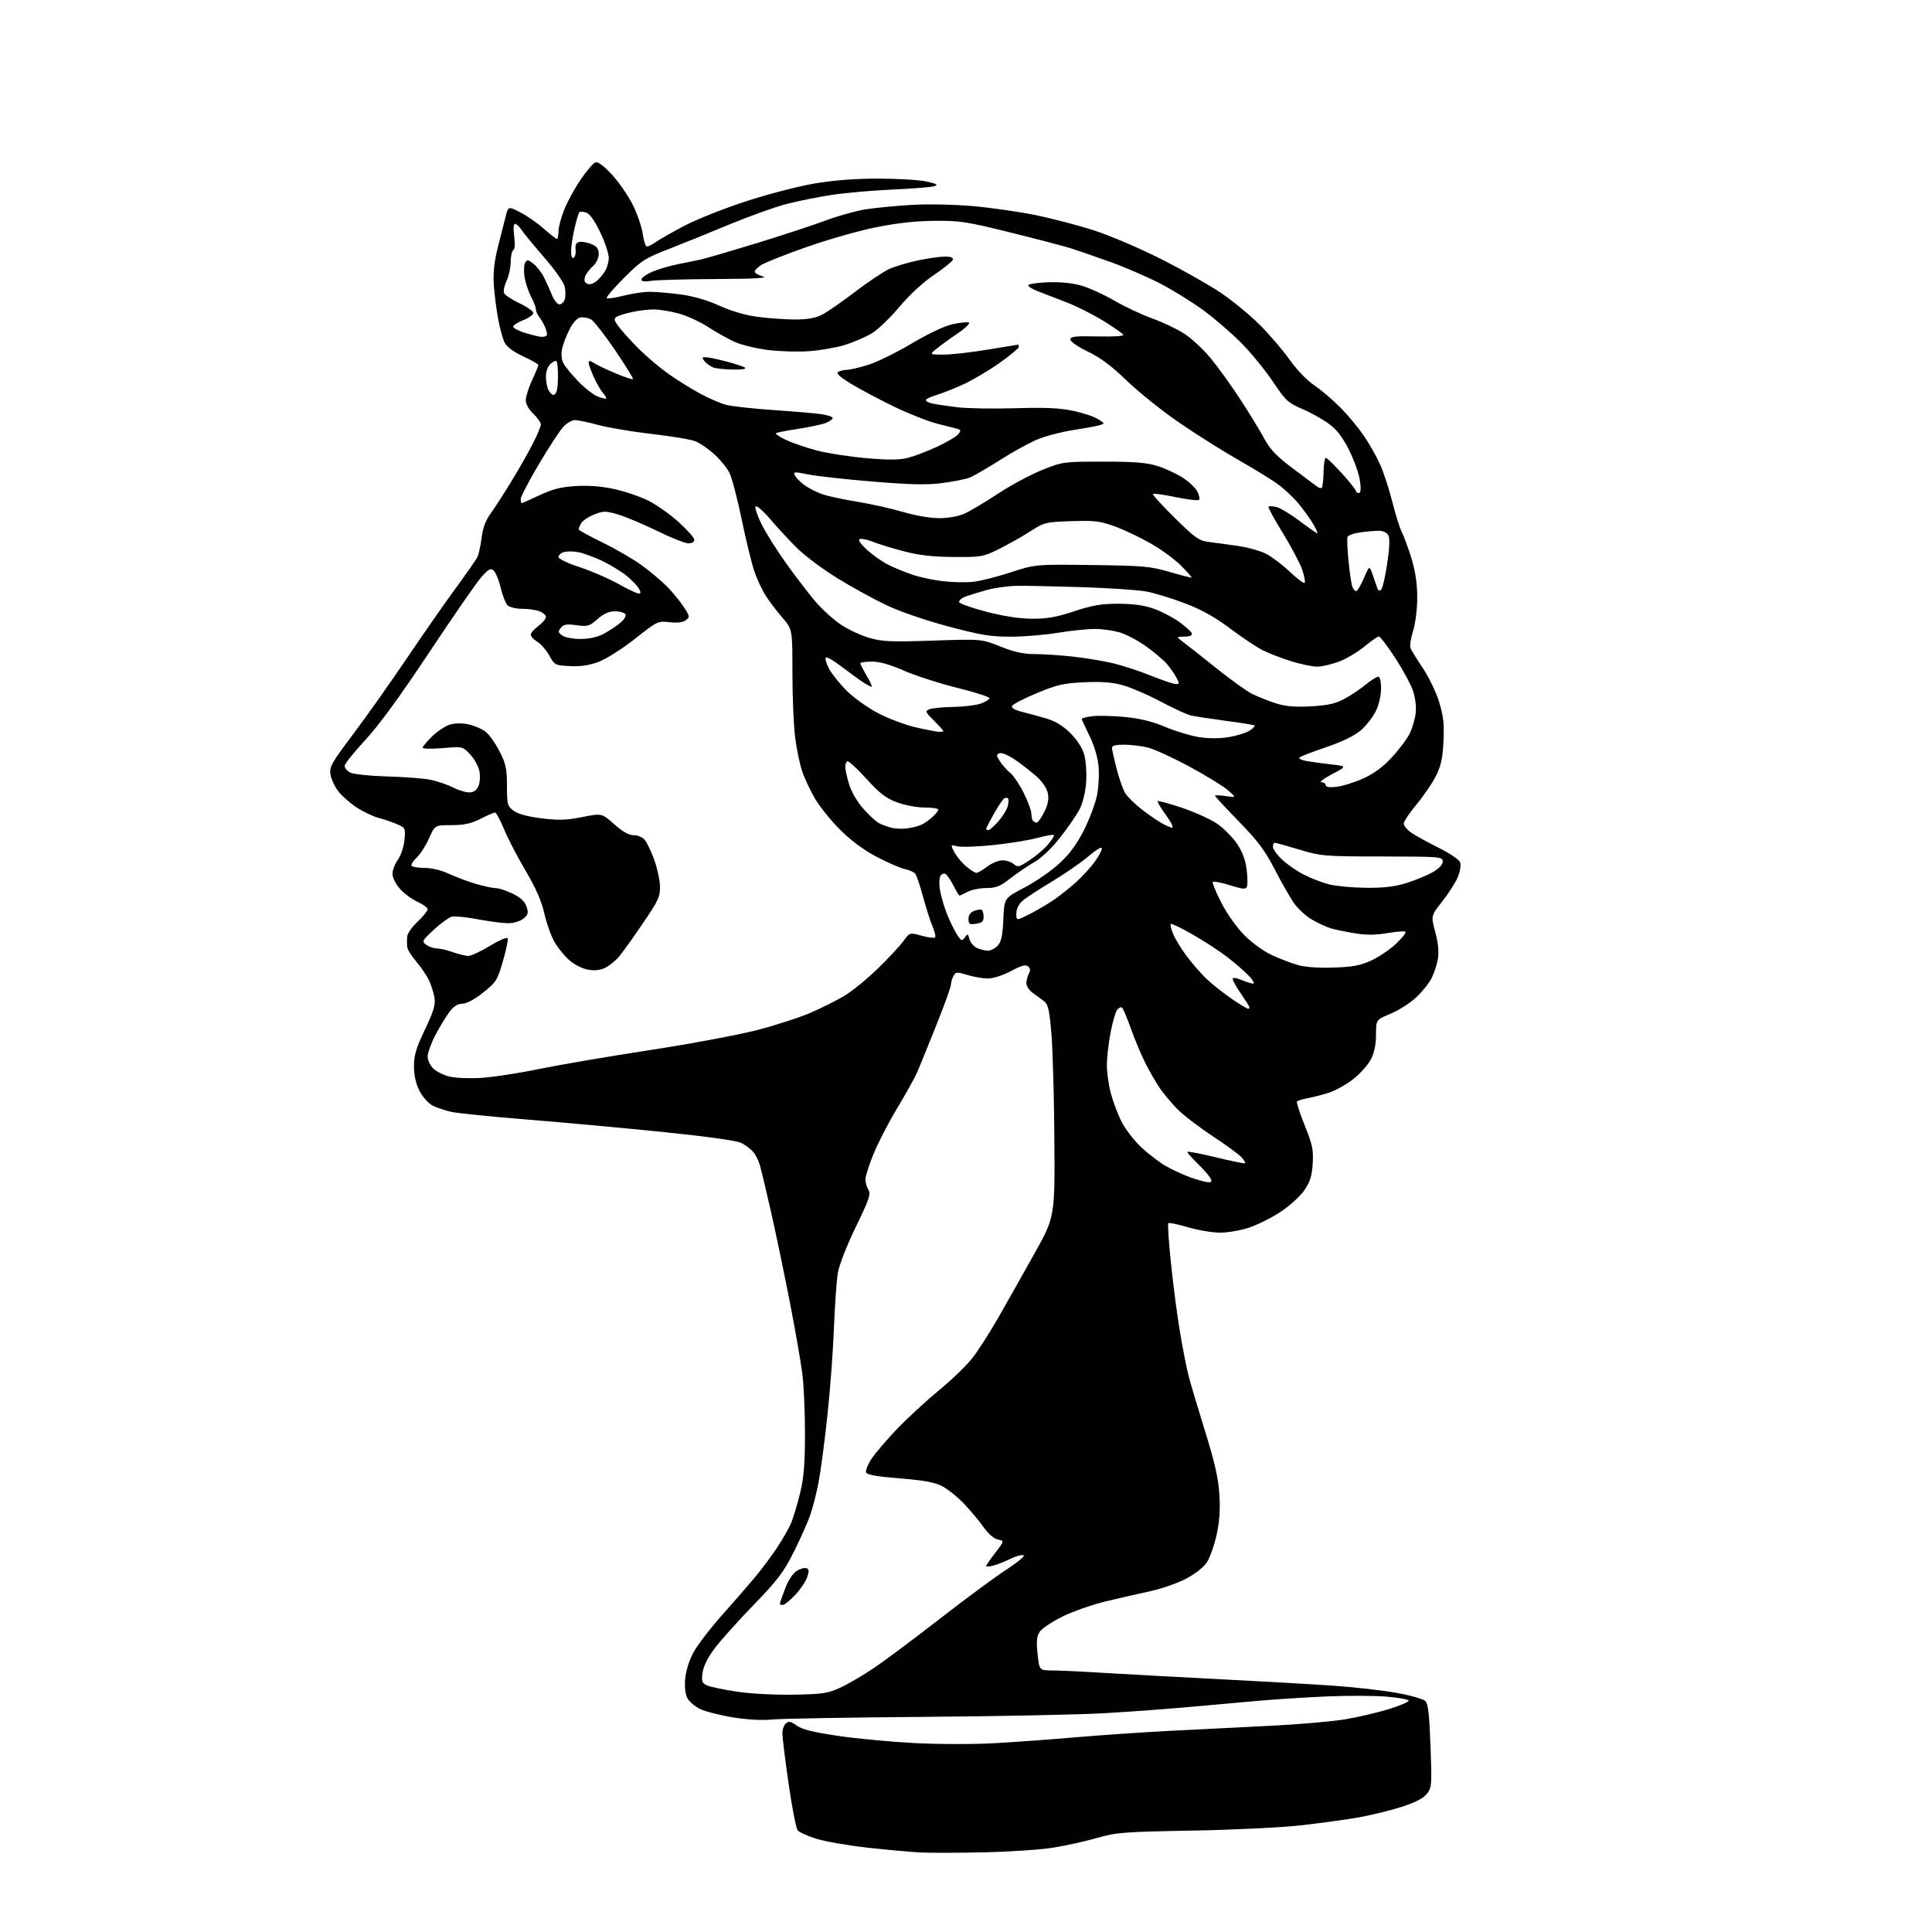 <?xml version="1.0" encoding="UTF-8" standalone="no"?>
<svg 
  version="1.1" 
  xmlns="http://www.w3.org/2000/svg" 
  xmlns:xlink="http://www.w3.org/1999/xlink" 
  xmlns:svg="http://www.w3.org/2000/svg"
  xmlns:rdf="http://www.w3.org/1999/02/22-rdf-syntax-ns#"
  xmlns:cc="http://creativecommons.org/ns#"
  xmlns:dc="http://purl.org/dc/elements/1.1/"
  viewBox="0 0 768 768"
  width="768"
  height="768"
>
<style>svg {background-color: white; }</style>"
<path stroke="none" fill="black" fill-rule="evenodd" d="M391.00,736.33C380.82,736.56 369.35,736.58 365.50,736.37C361.65,736.16 352.30,735.30 344.73,734.46C337.16,733.61 328.10,732.04 324.60,730.96C321.10,729.88 317.72,728.37 317.09,727.61C316.46,726.85 314.83,718.47 313.47,708.99C312.11,699.51 311.00,690.52 311.00,689.00C311.00,687.49 311.65,685.71 312.44,685.05C313.59,684.10 314.46,684.28 316.70,685.94C318.76,687.46 323.18,688.56 333.01,690.02C340.43,691.12 354.15,692.41 363.50,692.90C373.02,693.39 387.10,693.41 395.50,692.94C403.75,692.47 418.38,691.41 428.00,690.57C437.62,689.74 454.27,688.60 465.00,688.04C475.73,687.48 493.73,686.57 505.00,686.03C516.27,685.48 529.77,684.30 535.00,683.41C540.23,682.52 547.99,680.69 552.25,679.35C556.51,678.01 560.00,676.52 560.00,676.05C560.00,675.57 556.06,674.85 551.25,674.45C546.44,674.04 535.85,674.00 527.71,674.35C519.58,674.70 507.43,675.47 500.71,676.05C494.00,676.63 481.52,677.74 473.00,678.53C464.48,679.31 449.40,680.42 439.50,681.00C429.60,681.59 397.20,682.25 367.50,682.48C337.80,682.70 310.57,683.18 307.00,683.53C302.92,683.93 297.06,683.61 291.24,682.66C286.14,681.83 280.30,680.33 278.25,679.33C276.19,678.32 273.93,676.38 273.21,675.00C272.40,673.45 272.08,670.52 272.38,667.27C272.66,664.20 274.01,659.90 275.68,656.83C277.23,653.96 282.33,647.31 287.01,642.06C291.69,636.80 297.58,630.02 300.10,627.00C302.63,623.98 306.52,618.77 308.75,615.44C310.98,612.11 313.56,607.61 314.47,605.44C315.38,603.27 317.00,597.90 318.06,593.50C319.54,587.37 319.99,581.86 319.99,569.91C320.00,561.33 319.52,550.53 318.92,545.91C318.33,541.28 316.05,528.27 313.85,517.00C311.64,505.73 308.31,489.75 306.44,481.50C304.57,473.25 302.59,464.98 302.05,463.11C301.51,461.25 300.26,458.84 299.28,457.76C298.30,456.68 296.24,455.14 294.70,454.34C292.97,453.45 281.06,451.78 263.69,450.00C248.19,448.42 223.89,446.19 209.70,445.05C195.50,443.91 181.85,442.53 179.34,441.97C176.84,441.40 173.50,440.27 171.91,439.45C170.32,438.63 168.03,436.06 166.81,433.73C165.34,430.91 164.60,427.67 164.57,424.00C164.54,419.53 165.35,416.78 168.91,409.30C172.40,401.97 173.16,399.40 172.71,396.61C172.40,394.68 171.41,391.55 170.51,389.66C169.61,387.76 167.33,384.41 165.44,382.20C163.55,380.00 161.94,377.36 161.85,376.35C161.76,375.33 161.75,373.53 161.84,372.33C161.93,371.14 163.80,368.46 166.00,366.38C168.20,364.29 170.00,362.07 170.00,361.45C170.00,360.82 168.18,359.48 165.95,358.48C163.72,357.47 160.57,355.14 158.95,353.29C157.33,351.44 156.00,348.78 156.00,347.37C156.00,345.96 156.97,343.44 158.16,341.78C159.36,340.08 160.52,336.61 160.78,333.91C161.23,329.22 161.15,329.04 157.87,327.64C156.02,326.84 152.68,325.70 150.45,325.11C148.23,324.52 144.27,322.63 141.66,320.90C139.05,319.17 135.79,316.28 134.41,314.47C133.03,312.66 131.67,309.68 131.37,307.84C130.90,304.83 131.78,303.26 140.27,292.00C145.45,285.12 155.01,271.62 161.51,262.00C168.01,252.38 176.79,239.78 181.02,234.00C185.26,228.22 189.18,222.60 189.74,221.50C190.29,220.40 191.06,216.94 191.44,213.81C191.92,209.82 193.03,206.88 195.16,203.93C196.83,201.63 200.64,195.72 203.62,190.80C206.60,185.89 210.38,179.21 212.02,175.96C213.66,172.71 215.00,169.45 215.00,168.72C215.00,167.98 213.65,166.08 212.00,164.50C210.18,162.76 209.00,160.61 209.01,159.06C209.02,157.65 210.14,154.09 211.51,151.15C212.88,148.21 214.00,145.49 214.00,145.11C214.00,144.73 211.30,143.18 208.00,141.66C204.15,139.90 201.51,137.94 200.61,136.21C199.85,134.72 198.66,130.35 197.96,126.50C197.27,122.65 196.51,116.56 196.28,112.96C195.98,108.38 196.49,103.87 197.98,97.96C199.16,93.31 200.56,87.81 201.09,85.75C202.08,82.00 202.08,82.00 206.79,84.40C209.38,85.71 213.59,88.64 216.15,90.90C218.71,93.15 221.08,95.00 221.40,95.00C221.73,95.00 222.00,93.64 222.00,91.98C222.00,90.32 223.05,86.37 224.34,83.21C225.62,80.04 228.56,74.69 230.86,71.32C233.16,67.96 235.75,64.93 236.61,64.59C237.67,64.19 239.80,65.71 243.11,69.25C245.81,72.14 249.55,77.50 251.41,81.18C253.27,84.85 255.11,90.14 255.49,92.93C255.87,95.72 256.64,98.00 257.19,98.00C257.74,98.00 259.39,97.16 260.85,96.12C262.31,95.09 267.36,92.22 272.08,89.74C276.79,87.26 287.68,82.92 296.27,80.11C304.86,77.29 317.13,74.09 323.54,72.99C331.34,71.66 339.78,71.00 349.05,71.00C356.67,71.00 365.29,71.51 368.20,72.14C372.26,73.01 373.03,73.44 371.50,73.99C370.40,74.38 362.98,74.99 355.00,75.34C347.02,75.69 336.13,76.64 330.78,77.46C325.43,78.27 317.35,79.89 312.82,81.05C308.29,82.20 298.04,85.87 290.04,89.19C282.04,92.52 271.01,96.98 265.51,99.12C256.40,102.65 254.87,103.65 248.06,110.46C243.95,114.57 240.86,118.19 241.19,118.52C241.51,118.84 244.48,118.41 247.78,117.56C251.09,116.70 255.83,116.00 258.32,116.00C260.82,116.00 266.38,116.48 270.68,117.06C275.61,117.72 281.27,119.38 286.00,121.53C290.79,123.71 296.32,125.31 301.32,125.97C305.62,126.54 312.28,127.00 316.11,127.00C321.01,127.00 324.18,126.43 326.79,125.09C328.83,124.04 334.77,119.92 340.00,115.94C345.23,111.96 351.35,107.88 353.61,106.87C355.87,105.86 360.96,104.35 364.92,103.52C368.89,102.68 373.71,102.00 375.65,102.00C378.01,102.00 379.04,102.41 378.77,103.25C378.55,103.94 375.12,106.71 371.14,109.40C366.69,112.42 361.40,117.33 357.36,122.17C353.75,126.49 348.80,131.20 346.36,132.63C343.92,134.06 339.20,136.08 335.87,137.12C332.54,138.15 326.14,139.27 321.66,139.60C317.17,139.92 309.76,139.71 305.19,139.12C300.62,138.53 294.77,137.11 292.19,135.97C289.61,134.83 284.80,132.14 281.50,130.00C278.20,127.85 272.82,125.40 269.54,124.55C266.26,123.70 261.90,123.00 259.84,123.00C257.78,123.00 253.94,123.46 251.30,124.03C248.66,124.60 245.86,125.46 245.07,125.95C243.89,126.69 244.08,127.42 246.19,130.17C247.60,132.00 251.14,135.88 254.07,138.80C256.99,141.71 262.14,146.06 265.50,148.46C268.86,150.86 274.51,154.40 278.06,156.33C281.60,158.26 286.35,160.33 288.62,160.92C290.88,161.52 299.20,162.44 307.12,162.98C315.03,163.52 323.64,164.25 326.25,164.61C328.86,164.98 331.00,165.67 331.00,166.16C331.00,166.65 329.76,167.54 328.25,168.13C326.74,168.73 321.77,169.79 317.21,170.48C312.66,171.17 308.70,171.96 308.43,172.24C308.15,172.52 310.04,173.74 312.63,174.96C315.22,176.17 320.75,178.05 324.92,179.13C329.09,180.21 337.85,181.56 344.39,182.13C353.11,182.89 357.49,182.86 360.85,182.02C363.37,181.38 368.59,179.40 372.46,177.60C376.33,175.81 380.11,173.60 380.86,172.68C382.01,171.28 382.01,170.95 380.86,170.57C380.11,170.32 376.57,169.41 373.00,168.55C369.43,167.68 361.77,164.70 356.00,161.93C350.23,159.15 342.43,155.04 338.69,152.79C333.89,149.91 332.26,148.45 333.19,147.86C333.91,147.41 335.47,147.02 336.64,147.02C337.82,147.01 341.65,146.11 345.14,145.03C348.64,143.94 356.39,140.13 362.37,136.57C368.75,132.77 375.40,129.61 378.48,128.92C381.37,128.27 384.33,127.94 385.06,128.19C385.84,128.45 383.99,130.28 380.63,132.57C377.46,134.73 373.66,137.50 372.19,138.72C369.50,140.94 369.50,140.94 375.00,140.97C378.02,140.98 385.90,140.10 392.50,139.00C399.10,137.90 404.61,137.00 404.75,137.00C404.89,137.00 405.00,137.42 405.00,137.93C405.00,138.44 401.45,141.37 397.11,144.43C392.76,147.49 386.23,151.32 382.59,152.96C378.96,154.59 374.18,156.46 371.99,157.12C369.79,157.78 368.00,158.66 368.00,159.08C368.00,159.50 369.24,160.11 370.75,160.43C372.26,160.75 376.65,161.41 380.51,161.89C384.37,162.36 394.72,162.54 403.51,162.28C415.58,161.92 421.26,162.17 426.68,163.33C430.63,164.17 435.08,165.66 436.57,166.64C439.27,168.41 439.27,168.41 436.89,169.08C435.57,169.45 430.90,170.30 426.50,170.98C422.10,171.65 415.85,173.27 412.61,174.59C409.38,175.90 402.63,179.60 397.61,182.81C392.60,186.02 387.15,189.18 385.50,189.83C383.85,190.48 378.90,191.47 374.50,192.03C368.41,192.81 361.86,192.67 347.00,191.44C336.27,190.56 324.72,189.28 321.31,188.60C315.53,187.45 315.19,187.48 316.06,189.11C316.58,190.07 318.32,191.80 319.93,192.95C321.55,194.10 324.64,195.67 326.81,196.43C328.97,197.20 335.19,198.54 340.62,199.42C346.06,200.30 354.30,202.14 358.95,203.51C363.94,204.98 369.87,205.99 373.45,205.98C377.13,205.96 381.06,205.24 383.50,204.13C385.70,203.13 391.66,199.57 396.75,196.23C401.83,192.88 409.71,188.65 414.25,186.83C422.39,183.56 422.71,183.51 438.50,183.51C450.80,183.50 455.77,183.90 460.00,185.21C463.02,186.15 467.52,188.21 470.00,189.79C472.48,191.36 475.14,193.86 475.92,195.32C476.70,196.79 477.02,198.31 476.64,198.70C476.25,199.08 472.09,198.60 467.38,197.62C462.68,196.64 458.60,196.07 458.32,196.35C458.04,196.63 461.94,200.91 466.98,205.88C475.33,214.09 476.58,214.95 480.83,215.47C483.40,215.79 488.58,216.50 492.34,217.05C496.10,217.60 501.01,218.99 503.26,220.13C505.51,221.28 509.75,224.49 512.69,227.27C515.62,230.04 518.29,232.04 518.62,231.71C518.95,231.38 518.51,229.01 517.64,226.45C516.76,223.88 513.28,217.31 509.91,211.85C506.53,206.38 503.99,201.68 504.26,201.40C504.54,201.13 506.00,201.21 507.52,201.59C509.03,201.97 513.16,204.47 516.69,207.14C520.22,209.81 523.35,212.00 523.65,212.00C523.95,212.00 523.23,210.36 522.05,208.36C520.86,206.35 518.29,202.75 516.32,200.35C514.35,197.95 510.67,194.46 508.12,192.59C505.58,190.72 498.55,186.39 492.50,182.96C486.45,179.53 475.88,172.88 469.00,168.18C462.12,163.47 452.68,155.92 448.00,151.40C441.97,145.56 437.47,142.19 432.50,139.80C428.54,137.90 425.50,135.80 425.50,134.97C425.50,133.75 427.36,133.54 436.30,133.74C442.81,133.88 446.88,133.61 446.53,133.05C446.21,132.53 442.70,130.09 438.73,127.62C434.75,125.15 428.12,121.81 424.00,120.20C419.88,118.59 414.70,116.59 412.50,115.75C410.30,114.91 408.61,113.83 408.74,113.36C408.88,112.89 412.41,112.37 416.59,112.21C421.44,112.02 426.23,112.50 429.84,113.53C432.95,114.43 438.88,117.12 443.00,119.52C447.12,121.92 453.88,125.09 458.00,126.57C462.12,128.05 467.82,130.75 470.65,132.56C473.48,134.37 478.17,138.69 481.07,142.17C483.97,145.65 489.28,153.00 492.87,158.50C496.46,164.00 500.79,171.08 502.51,174.24C504.94,178.74 507.43,181.33 513.97,186.24C518.56,189.68 522.90,192.93 523.61,193.46C524.32,194.00 525.15,194.18 525.45,193.88C525.75,193.58 526.06,190.78 526.13,187.67C526.20,184.55 526.62,182.00 527.05,182.00C527.48,182.00 530.34,184.78 533.42,188.17C536.49,191.56 539.00,194.71 539.00,195.17C539.00,195.63 539.51,196.00 540.14,196.00C540.91,196.00 541.07,194.50 540.64,191.25C540.29,188.64 538.41,183.24 536.45,179.26C533.94,174.14 531.63,171.04 528.57,168.71C526.19,166.89 521.37,164.17 517.87,162.66C511.98,160.12 511.08,159.29 506.00,151.71C502.98,147.19 497.35,140.31 493.50,136.41C489.65,132.51 482.94,126.69 478.58,123.49C474.22,120.29 466.57,115.53 461.58,112.91C456.59,110.29 447.55,106.36 441.50,104.18C435.45,102.00 428.25,99.51 425.50,98.65C422.75,97.79 411.95,94.97 401.50,92.38C384.25,88.10 381.48,87.68 371.40,87.78C363.86,87.85 356.34,88.70 347.90,90.41C341.08,91.80 328.67,95.35 320.32,98.31C311.98,101.26 303.99,104.43 302.57,105.36C301.16,106.29 300.00,107.47 300.00,107.99C300.00,108.52 301.46,109.37 303.25,109.88C305.54,110.54 299.99,110.85 284.50,110.92C272.40,110.98 260.81,111.30 258.75,111.64C256.17,112.07 255.00,111.89 255.00,111.07C255.00,110.42 256.91,109.06 259.25,108.04C261.59,107.03 266.20,105.67 269.50,105.02C272.80,104.37 277.07,103.48 279.00,103.05C280.93,102.61 290.67,99.76 300.65,96.71C310.63,93.66 323.00,89.59 328.15,87.68C333.29,85.76 340.65,83.72 344.50,83.15C348.35,82.57 356.45,81.80 362.50,81.44C368.59,81.07 379.26,81.28 386.43,81.90C393.53,82.52 404.82,84.13 411.51,85.48C418.20,86.84 428.80,89.61 435.08,91.65C441.36,93.68 453.36,98.82 461.74,103.07C470.12,107.32 480.70,113.30 485.25,116.36C489.79,119.42 496.69,125.07 500.58,128.93C504.47,132.79 509.86,139.06 512.55,142.87C515.42,146.93 519.50,151.18 522.41,153.15C525.15,154.99 529.83,158.97 532.81,161.98C535.80,165.00 540.03,170.09 542.21,173.31C544.39,176.52 547.31,181.70 548.70,184.83C550.09,187.95 552.23,194.56 553.47,199.53C554.71,204.49 556.41,209.89 557.25,211.53C558.10,213.16 559.82,217.88 561.08,222.00C562.64,227.13 563.37,232.03 563.37,237.50C563.37,242.12 562.68,247.73 561.73,250.78C560.83,253.69 560.35,256.75 560.68,257.60C561.00,258.44 563.22,262.05 565.62,265.63C568.02,269.20 570.94,275.28 572.11,279.14C573.80,284.71 574.15,287.91 573.80,294.82C573.45,301.67 572.79,304.59 570.70,308.67C569.24,311.51 565.79,316.55 563.02,319.88C560.26,323.20 558.00,326.58 558.00,327.39C558.00,328.20 559.28,329.77 560.84,330.89C562.40,332.00 567.32,334.72 571.77,336.95C576.55,339.33 580.11,341.77 580.47,342.92C580.81,343.98 580.37,346.57 579.49,348.68C578.61,350.78 575.85,355.11 573.35,358.29C568.80,364.08 568.80,364.08 570.54,370.49C571.67,374.69 572.04,378.33 571.61,381.04C571.24,383.32 570.10,386.85 569.06,388.89C568.02,390.92 565.21,394.40 562.81,396.60C560.42,398.81 555.88,401.69 552.73,402.99C547.00,405.37 547.00,405.37 547.00,411.22C547.00,415.12 546.33,418.40 544.99,421.03C543.88,423.20 540.74,426.74 538.01,428.90C535.28,431.06 530.89,433.52 528.27,434.36C525.65,435.21 521.81,436.20 519.74,436.56C517.67,436.93 515.79,437.54 515.55,437.92C515.32,438.30 516.72,442.58 518.67,447.44C521.74,455.07 522.16,457.12 521.81,462.61C521.49,467.62 520.78,469.86 518.43,473.23C516.80,475.58 512.59,479.40 509.07,481.71C505.56,484.03 499.97,486.84 496.65,487.96C493.33,489.08 488.11,490.00 485.06,490.00C482.00,490.00 476.23,489.04 472.23,487.85C468.24,486.67 464.72,485.94 464.42,486.24C464.12,486.54 464.59,493.70 465.47,502.14C466.34,510.59 467.95,522.86 469.04,529.41C470.13,535.95 471.69,543.86 472.49,546.97C473.30,550.08 476.26,560.02 479.07,569.06C482.91,581.42 484.32,587.64 484.72,594.11C485.11,600.24 484.78,604.91 483.58,610.29C482.65,614.46 480.89,619.35 479.67,621.16C478.37,623.09 474.89,625.79 471.30,627.65C467.92,629.40 461.63,631.58 457.33,632.51C453.02,633.43 445.07,635.25 439.66,636.55C434.24,637.85 426.45,640.58 422.33,642.62C418.21,644.65 414.15,647.37 413.30,648.66C412.11,650.48 411.92,652.45 412.46,657.50C413.16,664.00 413.16,664.00 418.33,664.03C421.17,664.04 430.48,664.48 439.00,665.01C447.52,665.53 468.00,666.65 484.50,667.49C501.00,668.33 521.47,669.50 530.00,670.09C538.52,670.68 549.93,671.98 555.35,672.97C560.77,673.96 565.84,675.41 566.63,676.20C567.70,677.27 568.21,681.78 568.65,694.06C569.22,709.73 569.15,710.62 567.15,713.12C565.71,714.93 562.48,716.56 556.78,718.38C552.22,719.83 544.45,721.70 539.50,722.55C534.55,723.39 524.42,724.77 517.00,725.62C509.57,726.47 490.23,727.40 474.00,727.69C446.66,728.18 443.88,728.39 436.01,730.64C431.34,731.98 423.47,733.71 418.51,734.50C413.56,735.28 401.18,736.11 391.00,736.33zM315.50,673.66C327.11,673.45 329.10,673.14 334.14,670.82C337.23,669.39 343.22,665.89 347.43,663.04C351.65,660.20 363.30,651.49 373.33,643.69C383.36,635.88 395.35,627.03 399.97,624.00C405.02,620.70 407.73,618.38 406.76,618.19C405.88,618.02 403.43,618.75 401.33,619.80C399.22,620.85 396.26,622.01 394.75,622.38C393.24,622.74 392.00,622.81 392.00,622.53C392.00,622.25 393.64,619.88 395.64,617.26C399.27,612.50 399.27,612.50 396.70,612.00C395.11,611.69 392.90,609.77 390.94,607.00C389.19,604.52 385.68,600.33 383.13,597.67C380.58,595.01 376.70,591.91 374.50,590.77C371.53,589.23 367.19,588.44 357.65,587.68C348.53,586.95 344.65,586.26 344.29,585.30C344.00,584.56 344.98,582.12 346.45,579.89C347.93,577.66 352.47,572.35 356.54,568.08C360.61,563.82 368.12,556.90 373.22,552.70C378.32,548.49 384.34,542.68 386.60,539.78C388.85,536.87 393.40,529.77 396.71,524.00C400.01,518.23 406.46,506.81 411.03,498.63C419.34,483.77 419.34,483.77 419.13,453.13C419.02,436.29 418.49,417.32 417.96,411.00C417.16,401.49 416.65,399.24 415.04,398.00C413.97,397.18 411.95,395.69 410.55,394.70C409.15,393.72 408.00,392.00 408.00,390.89C408.00,389.78 408.44,388.05 408.98,387.04C409.67,385.75 409.58,384.89 408.67,384.14C407.71,383.35 405.95,383.83 401.94,385.99C398.91,387.62 394.91,388.94 392.91,388.96C390.93,388.98 387.21,388.37 384.64,387.59C380.31,386.29 379.90,386.32 378.99,388.03C378.44,389.04 378.00,390.59 378.00,391.48C378.00,392.36 375.35,399.71 372.10,407.79C368.86,415.88 365.48,424.19 364.59,426.25C363.70,428.31 360.20,434.61 356.80,440.25C353.40,445.89 349.14,454.10 347.33,458.50C345.52,462.90 344.03,467.52 344.02,468.76C344.01,470.01 344.55,471.90 345.21,472.97C346.25,474.63 345.53,476.75 340.21,487.70C336.63,495.06 333.59,502.84 333.06,506.00C332.55,509.02 331.85,518.92 331.50,528.00C331.16,537.08 329.98,552.79 328.88,562.91C327.79,573.04 326.24,584.81 325.43,589.06C324.62,593.32 323.13,599.21 322.12,602.15C321.10,605.09 318.14,611.76 315.52,616.96C311.49,624.99 309.09,628.16 299.60,637.96C293.45,644.31 286.49,652.07 284.12,655.21C281.33,658.91 279.63,662.33 279.28,664.92C278.81,668.43 279.04,669.06 281.12,669.99C282.43,670.58 287.77,671.69 293.00,672.47C298.43,673.29 308.08,673.79 315.50,673.66zM311.15,638.00C310.52,638.00 310.00,637.79 310.00,637.54C310.00,637.28 310.92,634.62 312.04,631.63C313.24,628.43 315.12,625.49 316.62,624.51C318.02,623.60 319.78,623.09 320.54,623.38C321.65,623.80 321.71,624.55 320.83,627.05C320.23,628.78 318.07,631.95 316.02,634.10C313.98,636.24 311.79,638.00 311.15,638.00zM480.29,469.96C481.69,469.99 481.86,469.62 481.11,468.25C480.59,467.29 478.32,464.72 476.08,462.55C473.84,460.37 472.00,458.30 472.00,457.94C472.00,457.58 477.06,458.52 483.25,460.03C489.44,461.54 494.68,462.61 494.91,462.40C495.14,462.18 494.50,461.10 493.49,459.99C492.48,458.88 487.24,455.05 481.83,451.49C476.43,447.92 470.15,443.09 467.88,440.76C465.61,438.42 462.52,434.71 461.01,432.51C459.50,430.30 456.91,425.80 455.25,422.50C453.59,419.20 450.99,413.00 449.48,408.72C447.96,404.45 446.39,400.74 445.97,400.48C445.56,400.23 444.71,400.64 444.09,401.39C443.46,402.15 442.28,406.23 441.47,410.47C440.66,414.71 440.00,420.52 440.00,423.38C440.00,426.24 440.68,431.18 441.51,434.37C442.34,437.55 444.21,442.60 445.68,445.59C447.14,448.58 450.63,453.19 453.42,455.83C456.21,458.47 460.60,461.86 463.16,463.36C465.73,464.86 470.23,466.95 473.16,468.01C476.10,469.06 479.30,469.94 480.29,469.96zM190.66,428.52C195.15,428.30 205.58,426.73 213.84,425.03C222.10,423.34 242.05,419.93 258.16,417.46C274.28,414.98 293.49,411.40 300.85,409.50C308.20,407.60 317.80,404.49 322.18,402.60C326.56,400.71 332.64,397.66 335.70,395.83C338.76,394.00 344.73,389.12 348.96,385.00C353.19,380.88 357.77,375.96 359.15,374.07C361.65,370.64 361.65,370.64 366.35,371.96C368.94,372.68 371.34,372.99 371.69,372.65C372.03,372.30 371.59,370.33 370.70,368.26C369.82,366.19 368.12,360.90 366.94,356.50C365.75,352.10 364.35,347.97 363.82,347.31C363.29,346.66 361.43,345.83 359.68,345.46C357.93,345.10 352.93,342.93 348.58,340.65C343.44,337.96 338.34,334.20 334.08,329.96C330.46,326.37 325.95,320.80 324.05,317.59C322.16,314.38 319.82,309.43 318.86,306.58C317.90,303.73 316.64,297.61 316.06,292.98C315.48,288.34 315.00,276.81 315.00,267.34C315.00,250.12 315.00,250.12 310.90,245.39C308.65,242.79 305.68,238.87 304.30,236.68C302.92,234.50 300.93,230.19 299.86,227.11C298.80,224.02 296.54,214.75 294.84,206.50C293.14,198.25 290.94,189.89 289.95,187.93C288.96,185.97 286.26,182.66 283.96,180.58C281.66,178.51 278.33,176.20 276.56,175.46C274.79,174.72 267.08,173.41 259.42,172.55C251.76,171.68 242.16,170.08 238.07,168.99C233.98,167.89 229.68,167.00 228.50,167.00C227.33,167.00 225.24,168.24 223.85,169.75C222.46,171.26 218.10,177.95 214.16,184.60C210.22,191.26 207.00,197.45 207.00,198.35C207.00,199.26 207.17,200.00 207.39,200.00C207.60,200.00 210.83,198.57 214.56,196.82C219.79,194.38 223.12,193.55 229.07,193.20C234.18,192.91 239.36,193.33 244.36,194.44C248.52,195.36 254.55,197.43 257.77,199.04C260.99,200.65 266.41,204.49 269.81,207.57C273.22,210.65 276.00,213.81 276.00,214.58C276.00,215.40 275.01,216.00 273.66,216.00C272.38,216.00 266.74,213.76 261.15,211.02C255.55,208.29 248.55,205.34 245.60,204.49C240.68,203.05 239.88,203.06 236.09,204.58C233.81,205.49 231.50,207.06 230.97,208.05C230.44,209.05 230.00,210.12 230.00,210.44C230.00,210.75 234.39,213.16 239.75,215.78C245.11,218.41 252.14,222.51 255.37,224.90C258.60,227.29 262.97,230.97 265.08,233.08C267.19,235.19 270.15,238.79 271.67,241.07C274.28,245.02 274.33,245.29 272.60,246.55C271.40,247.43 269.20,247.69 266.12,247.33C261.55,246.79 261.28,246.92 252.48,253.88C247.54,257.79 241.07,261.91 238.10,263.04C234.29,264.48 230.90,265.00 226.62,264.79C220.71,264.51 220.50,264.40 218.36,260.59C217.16,258.44 215.01,255.97 213.59,255.11C212.16,254.24 211.00,252.98 211.00,252.30C211.00,251.62 212.35,250.06 214.00,248.84C215.65,247.62 217.00,246.02 217.00,245.29C217.00,244.55 215.85,243.51 214.43,242.98C213.02,242.44 209.91,242.00 207.51,242.00C205.11,242.00 202.52,241.38 201.76,240.62C201.00,239.86 199.77,236.70 199.02,233.60C198.28,230.51 197.01,227.43 196.21,226.76C195.00,225.75 194.12,226.24 191.25,229.52C189.33,231.71 180.00,245.20 170.51,259.50C158.96,276.91 150.57,288.39 145.13,294.25C140.66,299.06 137.00,303.65 137.00,304.46C137.00,305.27 137.99,306.46 139.20,307.11C140.43,307.77 146.95,308.45 153.95,308.65C160.85,308.84 168.65,309.45 171.28,310.00C173.91,310.55 177.83,311.89 179.99,313.00C182.15,314.10 185.07,315.00 186.48,315.00C188.22,315.00 189.40,314.22 190.15,312.58C190.76,311.23 190.96,308.59 190.59,306.65C190.23,304.72 188.59,301.70 186.94,299.93C183.93,296.72 183.93,296.72 175.97,297.38C171.59,297.75 168.00,297.68 168.00,297.23C168.00,296.78 169.71,294.73 171.81,292.69C173.90,290.64 177.12,288.54 178.95,288.01C181.00,287.43 183.85,287.40 186.32,287.96C188.53,288.46 191.50,289.73 192.92,290.78C194.34,291.83 196.85,295.32 198.50,298.53C201.09,303.56 201.50,305.46 201.52,312.34C201.54,319.79 201.71,320.44 204.18,322.29C205.92,323.58 209.72,324.62 215.24,325.30C222.02,326.14 225.15,326.05 231.43,324.80C239.21,323.25 239.21,323.25 244.14,327.62C247.47,330.59 249.98,332.00 251.88,332.00C253.42,332.00 255.38,332.79 256.22,333.75C257.06,334.71 258.74,338.20 259.97,341.50C261.19,344.80 262.26,349.60 262.34,352.16C262.49,356.39 261.86,357.76 255.50,367.10C251.65,372.76 247.43,378.67 246.13,380.23C244.83,381.79 242.42,383.76 240.79,384.61C238.73,385.67 236.59,385.94 233.83,385.47C231.54,385.08 228.36,383.50 226.38,381.76C224.48,380.09 221.82,376.85 220.48,374.55C219.13,372.25 217.30,367.15 216.41,363.21C215.27,358.17 213.05,353.09 208.93,346.13C205.71,340.68 201.85,333.25 200.36,329.61C198.87,325.98 197.26,323.00 196.79,323.00C196.32,323.00 193.71,324.12 191.00,325.50C187.22,327.41 184.52,328.00 179.48,328.00C172.89,328.00 172.89,328.00 170.55,333.25C169.27,336.14 167.06,339.58 165.64,340.90C164.22,342.21 163.30,343.68 163.59,344.15C163.88,344.62 166.23,345.00 168.81,345.01C171.63,345.02 175.53,345.97 178.61,347.40C181.41,348.70 186.21,350.50 189.26,351.39C192.31,352.27 195.86,353.03 197.15,353.06C198.44,353.09 201.49,354.10 203.93,355.31C206.97,356.81 208.65,358.42 209.32,360.43C210.14,362.92 209.95,363.62 208.03,365.18C206.74,366.22 204.17,367.00 202.00,367.00C199.92,367.00 194.50,366.29 189.95,365.43C185.40,364.57 180.74,364.10 179.59,364.40C178.44,364.69 175.25,367.00 172.50,369.54C167.72,373.95 167.59,374.21 169.44,375.58C170.51,376.36 172.36,377.00 173.57,377.00C174.77,377.00 177.66,377.68 180.00,378.50C182.34,379.32 185.12,380.00 186.18,380.00C187.24,380.00 191.12,378.19 194.79,375.97C198.66,373.63 201.63,372.40 201.85,373.04C202.05,373.64 201.17,377.74 199.89,382.15C197.72,389.68 197.23,390.45 192.04,394.58C188.60,397.32 185.48,398.99 183.80,398.99C181.93,399.00 180.36,399.99 178.66,402.25C177.32,404.04 174.82,408.15 173.11,411.39C171.40,414.63 170.00,418.49 170.00,419.97C170.00,421.47 171.01,423.60 172.28,424.80C173.54,425.98 176.35,427.39 178.53,427.94C180.71,428.48 186.17,428.75 190.66,428.52zM496.22,401.00C496.72,401.00 496.79,400.44 496.39,399.75C495.99,399.06 494.39,396.62 492.83,394.32C491.27,392.02 490.00,389.68 490.00,389.12C490.00,388.51 491.39,388.68 493.47,389.55C495.38,390.35 497.48,391.00 498.15,391.00C498.83,391.00 498.05,389.60 496.44,387.90C494.82,386.19 491.02,382.88 488.00,380.55C484.98,378.22 478.76,374.16 474.20,371.54C469.63,368.91 465.67,367.00 465.39,367.28C465.11,367.56 465.55,369.38 466.37,371.33C467.18,373.28 469.63,377.27 471.82,380.19C474.00,383.11 477.52,387.14 479.64,389.15C481.76,391.16 486.16,394.65 489.42,396.90C492.67,399.16 495.73,401.00 496.22,401.00zM530.06,384.63C537.70,384.39 540.72,383.82 545.11,381.81C548.14,380.42 552.57,377.42 554.97,375.14C557.37,372.86 559.05,370.72 558.72,370.39C558.38,370.05 555.17,370.29 551.58,370.91C546.98,371.71 543.21,371.75 538.78,371.04C535.33,370.48 531.00,369.59 529.17,369.06C527.33,368.53 523.86,366.94 521.45,365.52C519.04,364.11 515.77,361.05 514.18,358.73C512.60,356.40 509.19,350.40 506.62,345.38C502.89,338.13 499.98,334.26 492.46,326.54C487.26,321.20 483.00,316.60 483.00,316.33C483.00,316.05 484.91,316.11 487.25,316.45C491.50,317.08 491.50,317.08 488.14,314.13C486.30,312.51 479.32,308.24 472.64,304.64C465.96,301.05 458.48,297.65 456.00,297.08C453.52,296.51 449.36,296.04 446.75,296.02C443.59,296.01 442.01,296.42 442.02,297.25C442.03,297.94 442.89,301.78 443.93,305.79C444.97,309.80 446.52,314.14 447.37,315.43C448.21,316.73 450.84,319.34 453.21,321.23C455.57,323.12 459.13,325.64 461.12,326.83C463.11,328.02 465.28,329.00 465.95,329.00C466.62,329.00 465.50,326.73 463.47,323.95C461.43,321.18 459.96,318.71 460.20,318.46C460.45,318.22 464.79,319.41 469.86,321.11C474.93,322.81 481.20,325.65 483.79,327.42C486.38,329.19 489.93,332.74 491.68,335.32C493.82,338.49 495.08,341.79 495.54,345.49C495.92,348.50 495.98,351.61 495.68,352.40C495.21,353.61 494.18,353.53 488.92,351.90C485.50,350.83 482.44,350.23 482.12,350.55C481.80,350.87 483.31,354.59 485.48,358.81C487.77,363.27 491.63,368.72 494.69,371.80C497.67,374.79 502.43,378.22 505.63,379.69C508.75,381.12 513.37,382.88 515.90,383.61C518.75,384.44 524.14,384.83 530.06,384.63zM392.60,377.93C393.75,377.97 395.55,377.05 396.60,375.90C398.07,374.26 398.58,371.91 398.85,365.39C399.21,356.99 399.21,356.99 407.25,352.81C411.67,350.51 417.92,346.19 421.13,343.22C425.27,339.38 428.11,335.53 430.90,329.95C433.07,325.63 435.38,319.49 436.04,316.32C436.70,313.14 437.00,307.90 436.70,304.67C436.37,301.00 435.01,296.43 433.09,292.52C431.39,289.07 430.00,286.03 430.00,285.76C430.00,285.49 431.83,285.02 434.08,284.72C436.32,284.42 442.11,284.54 446.95,285.00C453.14,285.58 457.95,286.75 463.13,288.93C467.18,290.63 473.21,292.47 476.53,293.00C480.37,293.62 484.67,293.62 488.41,293.02C491.62,292.49 495.36,291.34 496.71,290.45C498.07,289.57 498.98,288.65 498.75,288.42C498.52,288.18 493.32,287.33 487.21,286.53C481.10,285.72 474.83,284.76 473.30,284.39C471.76,284.02 466.45,281.57 461.50,278.94C456.55,276.31 449.85,273.39 446.61,272.47C442.27,271.22 438.21,270.89 431.11,271.21C422.75,271.59 420.28,272.15 412.08,275.57C406.89,277.73 402.47,280.04 402.26,280.69C402.03,281.40 403.63,282.32 406.19,282.95C408.56,283.53 412.91,284.72 415.86,285.59C419.60,286.69 422.54,288.48 425.55,291.50C428.33,294.28 430.29,297.37 431.05,300.16C431.69,302.55 432.02,307.43 431.76,311.00C431.49,314.76 430.43,319.20 429.24,321.53C428.11,323.75 424.65,328.80 421.55,332.76C418.11,337.16 414.08,341.02 411.21,342.67C408.62,344.15 404.30,347.09 401.62,349.18C397.58,352.35 395.95,353.00 392.12,353.01C389.58,353.01 386.21,353.68 384.64,354.51C383.06,355.33 381.61,356.00 381.41,356.00C381.21,356.00 380.14,354.23 379.03,352.07C377.93,349.91 376.52,347.82 375.90,347.44C375.28,347.06 374.37,347.36 373.88,348.12C373.38,348.88 373.26,351.30 373.61,353.50C373.96,355.70 375.08,359.75 376.11,362.50C377.14,365.25 378.94,369.06 380.10,370.96C382.04,374.11 382.34,374.26 383.50,372.68C384.67,371.07 384.81,371.12 385.36,373.31C385.69,374.61 386.98,376.17 388.23,376.77C389.48,377.37 391.44,377.90 392.60,377.93zM388.00,367.21C385.39,367.60 385.00,367.35 385.00,365.29C385.00,363.77 385.79,362.64 387.25,362.09C388.49,361.62 389.84,361.43 390.25,361.68C390.66,361.92 391.00,363.17 391.00,364.45C391.00,366.27 390.35,366.87 388.00,367.21zM409.25,363.38C412.14,361.92 416.52,359.34 419.00,357.65C421.48,355.96 425.48,352.75 427.91,350.53C430.33,348.32 433.59,344.74 435.16,342.60C436.72,340.45 438.00,338.06 438.00,337.27C438.00,336.43 435.83,337.70 432.68,340.39C429.75,342.90 423.11,347.47 417.93,350.57C412.74,353.67 407.49,357.13 406.25,358.27C404.93,359.49 404.00,361.52 404.00,363.19C404.00,366.03 404.00,366.03 409.25,363.38zM543.14,352.91C550.19,352.98 554.50,352.46 559.14,351.00C562.64,349.90 567.30,347.98 569.50,346.72C572.04,345.27 573.50,343.72 573.50,342.47C573.50,340.57 572.69,340.50 549.50,340.47C526.35,340.44 525.18,340.34 516.50,337.73C511.55,336.24 507.16,335.02 506.75,335.01C506.34,335.01 506.00,335.73 506.00,336.63C506.00,337.53 507.63,339.80 509.62,341.67C511.60,343.55 515.54,346.27 518.37,347.72C521.19,349.16 525.75,350.91 528.50,351.59C531.25,352.27 537.84,352.87 543.14,352.91zM388.14,347.00C388.69,347.00 390.61,345.88 392.41,344.50C394.21,343.12 396.96,342.00 398.52,342.00C400.07,342.00 402.09,342.67 403.00,343.50C404.49,344.85 405.13,344.69 409.31,341.92C411.86,340.23 415.09,337.49 416.48,335.84C417.87,334.20 419.00,332.49 419.00,332.06C419.00,331.62 416.19,332.05 412.75,333.00C409.31,333.95 401.28,335.26 394.90,335.92C388.52,336.58 382.06,336.80 380.55,336.42C377.81,335.74 377.81,335.74 379.37,338.75C380.23,340.41 382.33,342.94 384.04,344.38C385.75,345.82 387.60,347.00 388.14,347.00zM361.00,329.26C362.93,328.97 365.40,328.29 366.50,327.74C367.60,327.20 369.51,325.83 370.75,324.70C371.99,323.57 373.00,322.28 373.00,321.83C373.00,321.37 370.54,321.00 367.54,321.00C364.46,321.00 359.66,320.10 356.54,318.93C352.11,317.27 349.65,315.37 344.32,309.48C340.64,305.42 337.27,302.33 336.82,302.61C336.37,302.89 336.00,303.91 336.00,304.88C336.00,305.85 336.67,308.90 337.50,311.67C338.38,314.64 340.68,318.63 343.10,321.37C345.36,323.94 348.17,326.56 349.35,327.19C350.53,327.83 352.85,328.67 354.50,329.07C356.15,329.47 359.07,329.55 361.00,329.26zM392.90,330.00C393.39,330.00 395.18,328.42 396.88,326.48C398.58,324.55 400.26,321.83 400.61,320.44C400.95,319.04 400.99,317.66 400.69,317.35C400.38,317.05 399.70,317.07 399.16,317.40C398.63,317.73 396.80,320.47 395.10,323.48C393.39,326.50 392.00,329.20 392.00,329.48C392.00,329.77 392.40,330.00 392.90,330.00zM412.15,327.00C412.59,327.00 413.91,325.14 415.07,322.87C416.55,319.96 416.99,317.77 416.56,315.46C416.18,313.45 414.49,310.87 412.18,308.78C410.11,306.92 406.28,303.91 403.66,302.11C400.91,300.22 398.23,299.08 397.34,299.42C395.96,299.95 395.99,300.33 397.58,302.76C398.56,304.27 400.38,306.30 401.62,307.27C402.85,308.24 405.24,311.80 406.93,315.18C408.62,318.56 410.00,322.30 410.00,323.49C410.00,324.69 410.30,325.97 410.67,326.33C411.03,326.70 411.70,327.00 412.15,327.00zM531.30,312.78C533.67,312.51 538.41,311.03 541.83,309.49C546.14,307.56 549.70,304.94 553.35,300.98C556.26,297.84 559.46,293.54 560.47,291.43C561.47,289.31 562.51,285.69 562.77,283.37C563.04,280.92 562.59,277.24 561.68,274.57C560.82,272.05 557.63,266.16 554.58,261.49C551.54,256.82 548.63,253.00 548.13,253.00C547.63,253.00 545.03,254.81 542.36,257.02C539.69,259.23 535.12,261.93 532.21,263.02C529.30,264.11 525.41,265.00 523.57,265.00C521.72,265.00 517.13,264.05 513.36,262.89C509.58,261.72 504.44,259.73 501.92,258.46C499.40,257.18 493.55,253.28 488.92,249.79C482.96,245.30 477.72,242.38 470.99,239.81C465.76,237.81 458.78,235.69 455.49,235.10C452.19,234.51 440.73,233.74 430.00,233.40C419.27,233.06 407.66,232.82 404.18,232.88C400.71,232.94 395.31,233.69 392.18,234.56C389.06,235.42 385.25,236.61 383.71,237.20C382.18,237.79 381.09,238.76 381.28,239.35C381.48,239.95 386.34,241.66 392.07,243.17C398.91,244.96 405.16,245.92 410.24,245.95C416.25,245.99 419.98,245.33 427.00,243.00C434.20,240.61 437.76,240.00 444.54,240.00C450.40,240.00 454.77,240.60 458.57,241.94C461.61,243.01 466.18,245.38 468.72,247.20C471.26,249.03 473.53,251.08 473.75,251.76C474.02,252.57 473.02,253.02 470.83,253.06C467.50,253.11 467.50,253.11 470.44,255.31C472.06,256.51 477.97,261.18 483.57,265.67C489.17,270.16 495.50,274.71 497.63,275.78C499.76,276.85 503.91,278.52 506.86,279.48C510.88,280.80 514.38,281.12 520.86,280.80C527.32,280.47 530.64,279.77 534.00,278.04C536.48,276.76 540.35,274.20 542.60,272.36C544.86,270.51 547.22,269.00 547.85,269.00C548.55,269.00 549.00,270.83 549.00,273.68C549.00,276.39 548.12,280.19 546.91,282.68C545.76,285.05 543.07,288.49 540.93,290.33C538.42,292.48 533.56,294.84 527.27,296.98C521.90,298.80 517.10,300.64 516.62,301.07C516.14,301.51 517.26,302.14 519.12,302.48C520.98,302.82 525.42,303.43 529.00,303.84C535.50,304.59 535.50,304.59 529.50,307.75C526.20,309.48 524.29,310.93 525.25,310.95C526.21,310.98 527.00,311.51 527.00,312.13C527.00,312.87 528.48,313.09 531.30,312.78zM373.25,290.91C374.21,290.96 375.00,290.82 375.00,290.60C375.00,290.38 373.31,288.51 371.25,286.45C367.76,282.96 367.64,282.65 369.50,281.92C370.60,281.49 374.88,281.08 379.00,281.01C383.12,280.94 388.01,280.35 389.85,279.69C391.69,279.04 393.26,278.08 393.35,277.57C393.43,277.06 387.65,275.19 380.50,273.42C373.35,271.64 363.83,268.57 359.35,266.60C353.85,264.17 349.70,263.00 346.60,263.00C344.07,263.00 342.00,263.30 342.00,263.66C342.00,264.03 343.14,266.28 344.54,268.66C345.94,271.05 346.82,273.00 346.51,273.00C346.19,273.00 344.71,272.23 343.21,271.29C341.72,270.35 337.91,267.58 334.74,265.14C331.57,262.69 328.67,261.00 328.28,261.38C327.90,261.77 328.47,263.75 329.54,265.79C330.62,267.83 333.75,271.76 336.50,274.52C339.25,277.28 344.88,281.31 349.00,283.48C353.12,285.64 359.88,288.18 364.00,289.12C368.12,290.06 372.29,290.87 373.25,290.91zM467.28,271.90C468.91,271.99 468.93,271.77 467.58,269.25C466.77,267.74 465.07,265.31 463.80,263.87C462.54,262.42 459.02,259.43 456.00,257.22C452.98,255.01 448.35,252.48 445.72,251.60C443.08,250.72 438.36,250.01 435.22,250.02C432.07,250.03 425.45,250.72 420.50,251.55C415.55,252.38 407.20,253.07 401.94,253.09C393.84,253.12 390.02,252.50 376.97,249.02C368.03,246.64 357.72,243.10 352.42,240.59C347.39,238.21 338.62,233.39 332.92,229.88C327.22,226.37 320.05,221.03 316.98,218.00C313.91,214.97 309.10,209.80 306.29,206.50C303.48,203.20 300.83,200.85 300.39,201.28C299.96,201.71 300.99,204.86 302.68,208.28C304.37,211.70 308.81,218.78 312.55,224.00C316.28,229.22 321.53,236.05 324.20,239.18C326.88,242.30 331.43,246.42 334.32,248.33C337.20,250.25 342.25,252.60 345.53,253.56C350.69,255.06 354.14,255.21 370.84,254.65C390.18,254.00 390.18,254.00 397.66,257.00C403.14,259.19 406.81,260.00 411.33,260.01C414.72,260.01 421.55,260.46 426.50,261.01C431.45,261.55 438.64,262.74 442.47,263.66C446.31,264.58 453.06,266.78 457.47,268.57C461.89,270.35 466.30,271.85 467.28,271.90zM230.73,254.00C234.09,254.00 237.46,253.28 239.79,252.05C241.83,250.99 244.81,249.03 246.41,247.72C248.11,246.32 249.02,244.85 248.60,244.17C248.21,243.52 246.35,243.00 244.48,243.00C242.09,243.00 240.01,243.93 237.54,246.10C234.31,248.93 233.62,249.14 229.19,248.53C225.33,248.00 224.08,248.20 222.97,249.54C221.76,251.00 221.83,251.40 223.48,252.61C224.54,253.39 227.74,254.00 230.73,254.00zM253.79,235.92C254.75,235.98 254.81,235.51 254.04,234.08C253.48,233.02 251.32,230.75 249.26,229.03C247.19,227.31 242.80,224.61 239.50,223.03C236.20,221.45 231.85,219.86 229.84,219.49C227.82,219.11 225.23,219.11 224.09,219.47C222.94,219.84 222.00,220.71 222.00,221.42C222.00,222.15 225.59,223.87 230.26,225.39C234.80,226.87 241.66,229.83 245.51,231.96C249.35,234.10 253.08,235.88 253.79,235.92zM539.04,235.00C539.54,235.00 540.94,232.68 542.16,229.85C544.37,224.71 544.37,224.71 545.70,228.60C546.43,230.75 547.26,233.14 547.54,233.92C547.89,234.86 548.40,235.00 549.06,234.34C549.60,233.80 550.68,229.13 551.45,223.97C552.38,217.76 552.53,213.99 551.89,212.80C551.31,211.72 549.80,211.00 548.10,211.00C546.55,211.00 543.22,211.28 540.70,211.63C538.18,211.97 535.91,212.79 535.66,213.43C535.42,214.08 535.58,218.30 536.04,222.80C536.49,227.31 537.15,231.90 537.50,233.00C537.85,234.10 538.54,235.00 539.04,235.00zM386.50,231.32C389.25,231.08 396.00,229.40 401.50,227.60C411.50,224.33 411.50,224.33 434.00,224.61C454.50,224.87 457.25,225.11 465.00,227.37C469.67,228.73 473.59,229.74 473.72,229.61C473.85,229.49 471.96,227.37 469.53,224.90C467.10,222.44 461.69,218.46 457.50,216.07C453.32,213.67 446.88,210.61 443.20,209.27C437.33,207.13 435.19,206.87 425.90,207.17C415.58,207.51 415.13,207.63 409.40,211.31C406.15,213.40 400.57,216.54 397.00,218.30C390.78,221.36 390.01,221.50 379.00,221.40C370.59,221.34 365.26,220.72 359.16,219.11C354.57,217.90 349.07,216.21 346.94,215.36C344.81,214.51 342.49,214.01 341.78,214.26C340.97,214.54 341.96,216.07 344.50,218.44C346.70,220.49 350.52,223.20 353.00,224.45C355.48,225.70 359.98,227.54 363.00,228.54C366.02,229.54 371.43,230.67 375.00,231.06C378.57,231.45 383.75,231.57 386.50,231.32zM240.91,158.42C241.14,158.20 240.60,157.21 239.72,156.24C238.83,155.26 237.20,152.45 236.08,149.98C234.96,147.52 234.03,144.93 234.02,144.23C234.01,143.25 234.52,143.28 236.25,144.39C237.49,145.18 241.36,147.02 244.86,148.47C248.36,149.93 251.40,150.93 251.63,150.71C251.85,150.48 248.63,145.29 244.48,139.16C240.32,133.04 236.01,127.54 234.91,126.95C233.80,126.36 231.94,126.02 230.77,126.19C229.42,126.39 227.81,128.13 226.35,131.00C225.09,133.47 223.76,137.00 223.40,138.83C223.01,140.81 223.25,143.09 223.97,144.45C224.65,145.71 227.24,148.88 229.74,151.48C232.23,154.08 235.67,156.80 237.39,157.52C239.10,158.24 240.68,158.65 240.91,158.42zM219.97,157.00C220.46,157.00 221.09,156.21 221.36,155.25C221.63,154.29 221.83,151.47 221.80,149.00C221.78,146.53 221.55,144.13 221.28,143.68C221.02,143.24 219.95,143.64 218.90,144.59C217.74,145.64 217.00,147.64 217.00,149.72C217.00,151.60 217.47,154.00 218.04,155.07C218.60,156.13 219.47,157.00 219.97,157.00zM291.50,146.91C288.20,146.89 284.58,146.50 283.47,146.05C282.35,145.59 280.83,144.50 280.09,143.61C278.95,142.24 279.01,142.00 280.48,142.00C281.43,142.00 284.98,142.72 288.36,143.59C291.74,144.47 295.18,145.58 296.00,146.06C296.98,146.63 295.40,146.93 291.50,146.91zM215.08,133.90C215.95,133.95 216.94,133.73 217.27,133.40C217.60,133.07 217.36,131.61 216.74,130.15C216.12,128.69 215.03,126.79 214.31,125.92C213.59,125.05 213.00,123.70 213.00,122.91C213.00,122.12 212.16,119.90 211.13,117.98C210.10,116.06 208.94,112.60 208.55,110.30C208.16,107.99 208.24,105.39 208.73,104.51C209.53,103.08 209.88,103.12 212.06,104.86C213.40,105.92 215.26,108.30 216.20,110.15C217.13,111.99 218.57,115.19 219.40,117.25C220.22,119.31 221.57,121.00 222.38,121.00C223.20,121.00 224.15,120.09 224.51,118.98C224.86,117.87 224.85,115.60 224.49,113.95C224.12,112.29 220.50,107.12 216.41,102.43C212.34,97.76 208.28,92.82 207.39,91.47C206.50,90.11 205.31,89.00 204.76,89.00C204.12,89.00 203.99,90.83 204.40,93.93C204.79,96.93 204.65,99.10 204.02,99.48C203.46,99.83 203.00,101.94 203.00,104.16C203.00,106.38 202.28,109.72 201.39,111.59C200.50,113.46 200.03,115.64 200.34,116.44C200.64,117.24 203.39,119.07 206.45,120.52C209.50,121.96 212.00,123.72 212.00,124.42C212.00,125.12 210.20,126.40 208.00,127.27C205.80,128.13 204.00,129.30 204.00,129.86C204.00,130.42 206.14,131.54 208.75,132.34C211.36,133.14 214.21,133.84 215.08,133.90zM234.37,113.00C235.06,113.00 236.31,112.44 237.16,111.75C238.01,111.06 239.45,109.39 240.35,108.03C241.26,106.67 242.00,104.18 242.00,102.50C242.00,100.82 240.46,96.24 238.58,92.32C236.37,87.69 234.41,84.95 233.01,84.50C231.82,84.13 230.60,84.06 230.30,84.36C230.00,84.66 229.15,87.52 228.40,90.70C227.64,93.89 227.02,97.99 227.02,99.81C227.01,101.89 227.39,102.87 228.06,102.46C228.64,102.10 228.98,100.62 228.81,99.17C228.59,97.27 229.01,96.44 230.33,96.18C231.34,95.98 233.47,96.37 235.08,97.03C237.30,97.95 238.00,98.90 238.00,100.97C238.00,102.46 237.06,104.54 235.91,105.58C234.76,106.63 233.39,108.28 232.86,109.26C232.34,110.24 232.18,111.48 232.51,112.02C232.85,112.56 233.68,113.00 234.37,113.00z" />

</svg>
